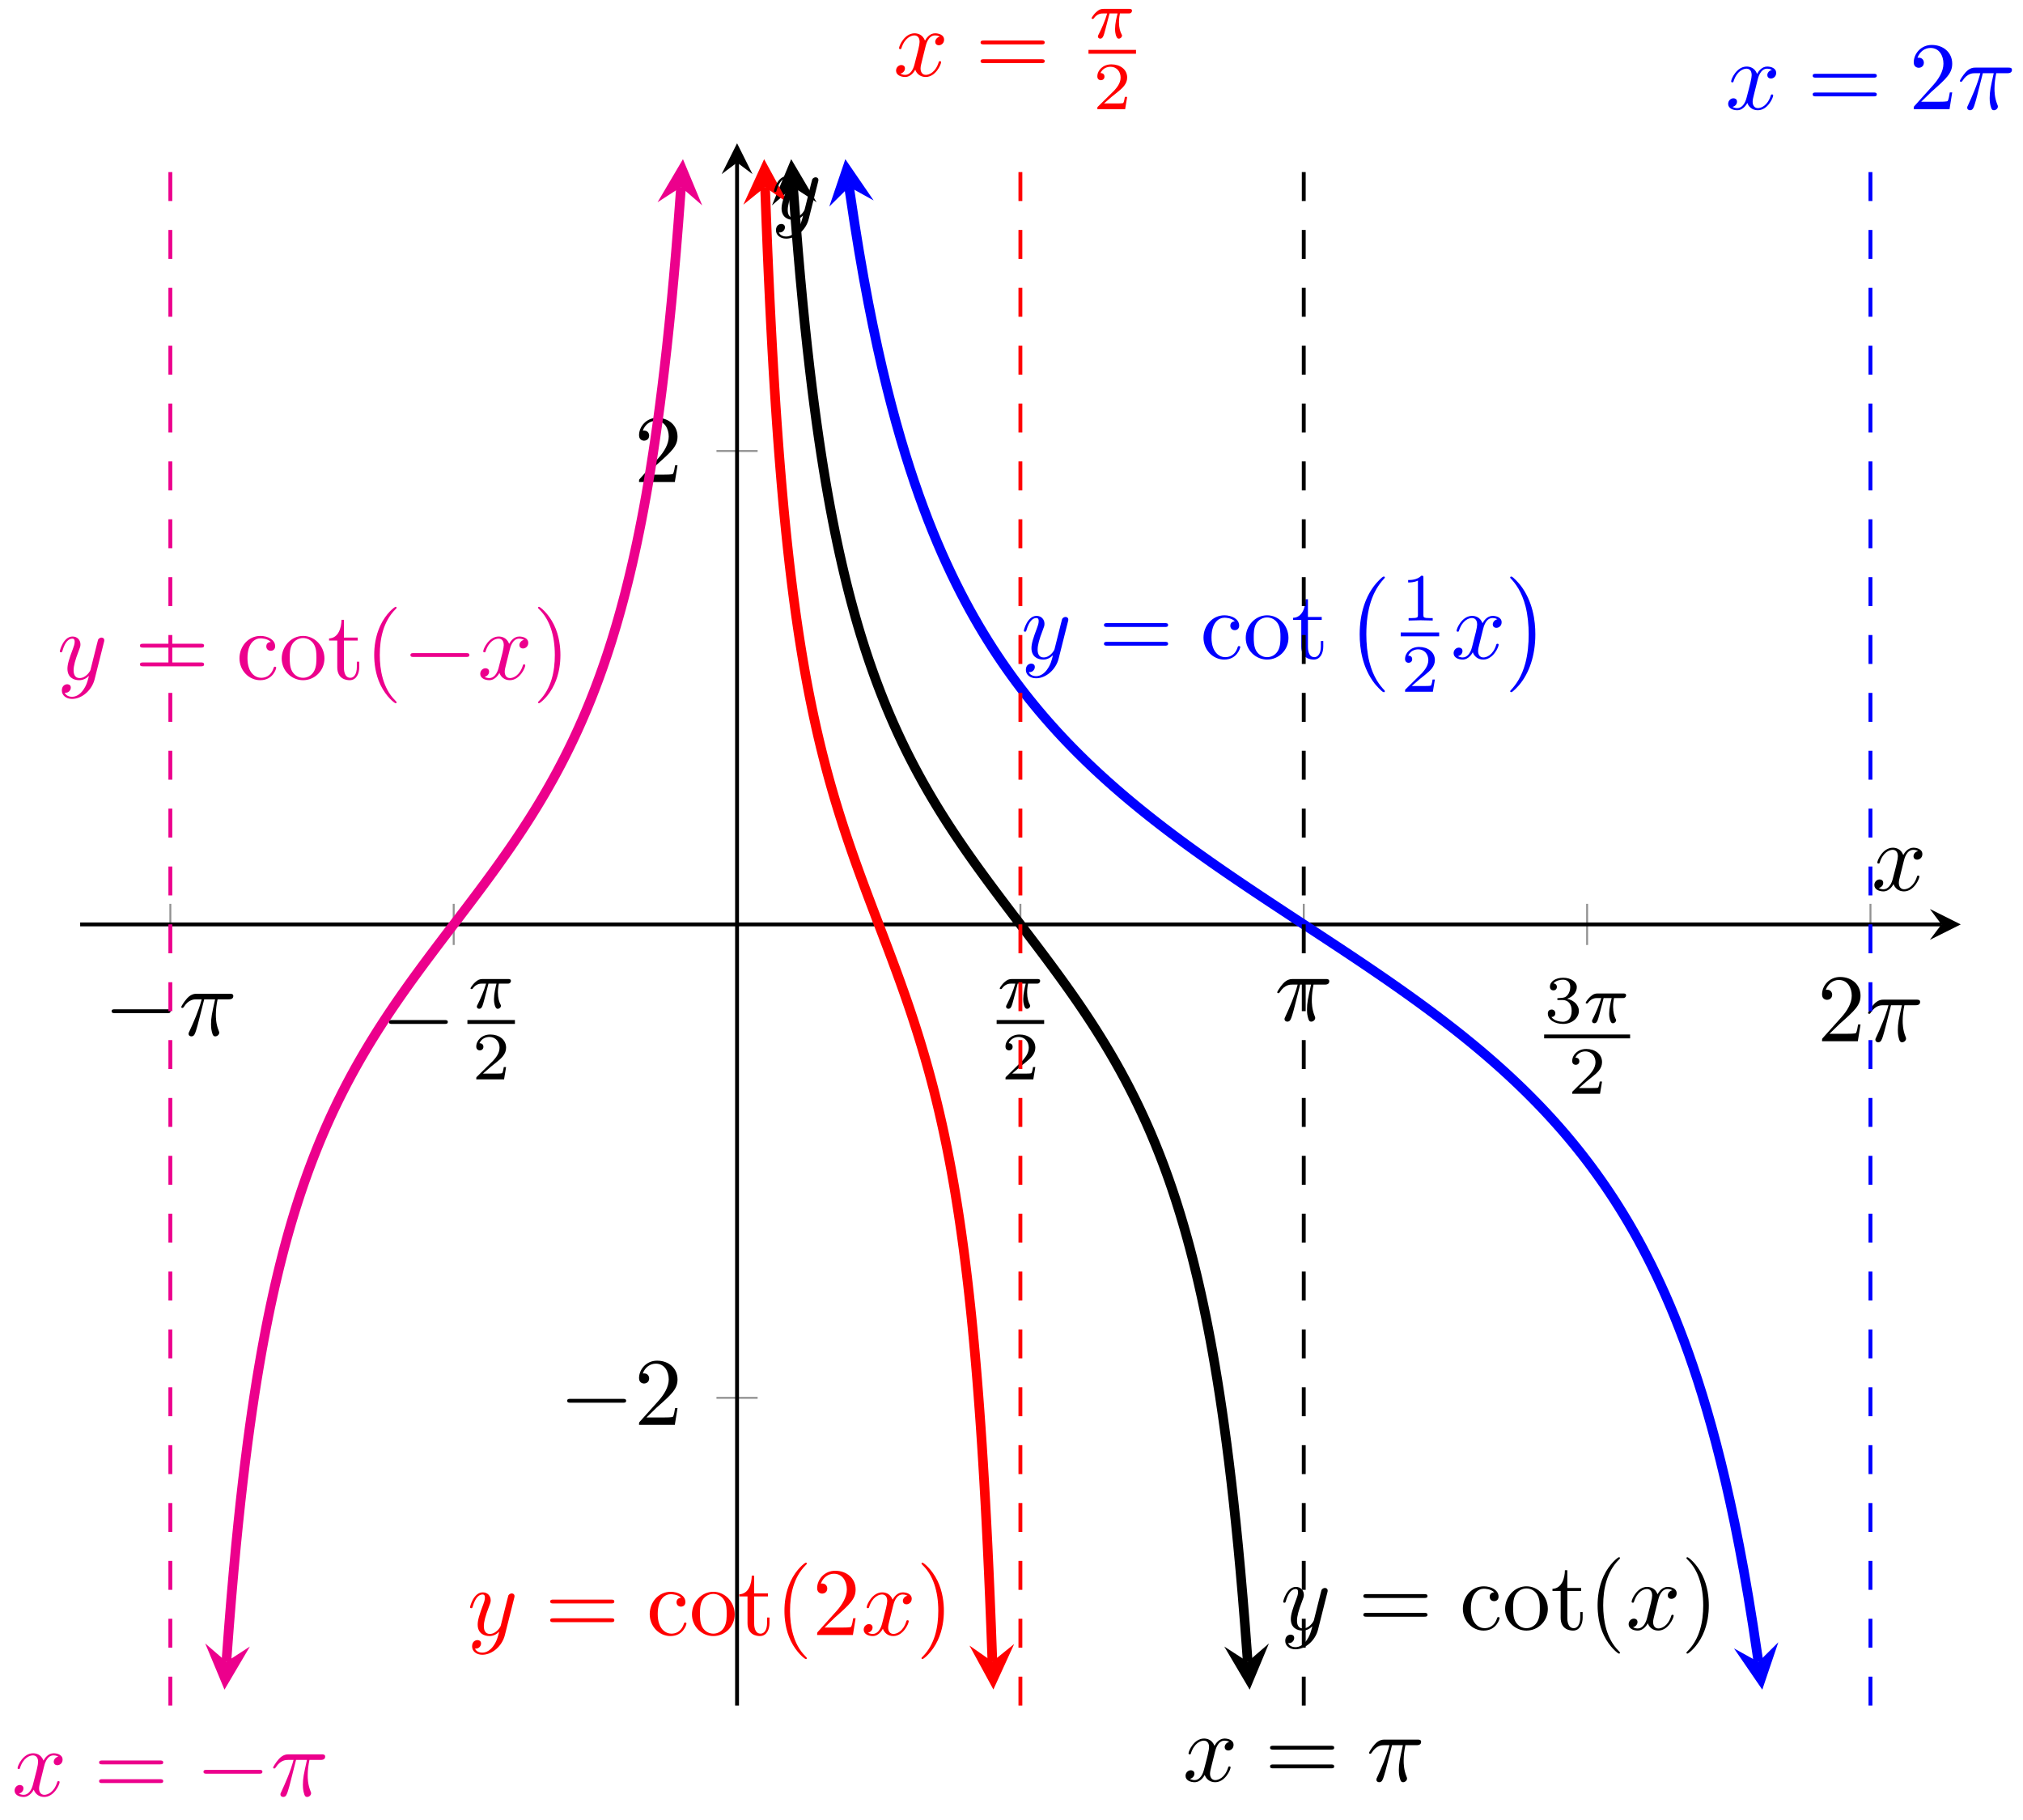 <svg xmlns="http://www.w3.org/2000/svg" xmlns:xlink="http://www.w3.org/1999/xlink" version="1.1" width="209" height="188" viewBox="0 0 209 188">
<defs>
<path id="font_1_1" d="M.659 .23C.676 .23 .694 .23 .694 .25 .694 .27 .676 .27 .659 .27H.118C.101 .27 .083 .27 .083 .25 .083 .23 .101 .23 .118 .23H.659Z"/>
<path id="font_2_1" d="M.265 .373H.378C.345 .225 .336 .182 .336 .115 .336 .1 .336 .073 .344 .039 .354-.005 .365-.011 .38-.011 .4-.011 .421 .007 .421 .027 .421 .033 .421 .035 .415 .049 .386 .121 .386 .186 .386 .214 .386 .267 .393 .321 .404 .373H.518C.531 .373 .567 .373 .567 .407 .567 .431 .546 .431 .527 .431H.192C.17 .431 .132 .431 .088 .384 .053 .345 .027 .299 .027 .294 .027 .293 .027 .284 .039 .284 .047 .284 .049 .288 .055 .296 .104 .373 .162 .373 .182 .373H.239C.207 .252 .153 .131 .111 .04 .103 .025 .103 .023 .103 .016 .103-.003 .119-.011 .132-.011 .162-.011 .17 .017 .182 .054 .196 .1 .196 .102 .209 .152L.265 .373Z"/>
<path id="font_3_1" d="M.311 .363H.43C.415 .303 .393 .212 .393 .133 .393 .093 .398 .066 .404 .044 .42-.006 .433-.01 .449-.01 .472-.01 .496 .011 .496 .035 .496 .043 .494 .047 .488 .057 .469 .094 .451 .151 .451 .233 .451 .252 .451 .292 .465 .363H.59C.608 .363 .616 .363 .627 .371 .641 .381 .644 .397 .644 .402 .644 .431 .618 .431 .601 .431H.224C.183 .431 .155 .422 .11 .38 .084 .357 .045 .303 .045 .294 .045 .282 .058 .282 .062 .282 .073 .282 .074 .284 .08 .293 .131 .363 .193 .363 .215 .363H.276C.245 .253 .191 .135 .161 .075 .155 .062 .145 .041 .142 .037 .141 .033 .139 .029 .139 .022 .139 .006 .151-.01 .174-.01 .214-.01 .225 .035 .249 .125L.311 .363Z"/>
<path id="font_4_2" d="M.505 .182H.471C.468 .16 .458 .101 .445 .091 .437 .085 .36 .085 .346 .085H.162C.267 .178 .302 .206 .362 .253 .436 .312 .505 .374 .505 .469 .505 .59 .399 .664 .271 .664 .147 .664 .063 .577 .063 .485 .063 .434 .106 .429 .116 .429 .14 .429 .169 .446 .169 .482 .169 .5 .162 .535 .11 .535 .141 .606 .209 .628 .256 .628 .356 .628 .408 .55 .408 .469 .408 .382 .346 .313 .314 .277L.073 .039C.063 .03 .063 .028 .063 0H.475L.505 .182Z"/>
<path id="font_4_3" d="M.273 .334C.351 .334 .407 .28 .407 .173 .407 .049 .335 .012 .277 .012 .237 .012 .149 .023 .107 .082 .154 .084 .165 .117 .165 .138 .165 .17 .141 .193 .11 .193 .082 .193 .054 .176 .054 .135 .054 .041 .158-.02 .279-.02 .418-.02 .514 .073 .514 .173 .514 .251 .45 .329 .34 .352 .445 .39 .483 .465 .483 .526 .483 .605 .392 .664 .281 .664 .17 .664 .085 .61 .085 .53 .085 .496 .107 .477 .137 .477 .168 .477 .188 .5 .188 .528 .188 .557 .168 .578 .137 .58 .172 .624 .241 .635 .278 .635 .323 .635 .386 .613 .386 .526 .386 .484 .372 .438 .346 .407 .313 .369 .285 .367 .235 .364 .21 .362 .208 .362 .203 .361 .201 .361 .193 .359 .193 .348 .193 .334 .202 .334 .219 .334H.273Z"/>
<path id="font_5_3" d="M.127 .077 .233 .18C.389 .318 .449 .372 .449 .472 .449 .586 .359 .666 .237 .666 .124 .666 .05 .574 .05 .485 .05 .429 .1 .429 .103 .429 .12 .429 .155 .441 .155 .482 .155 .508 .137 .534 .102 .534 .094 .534 .092 .534 .089 .533 .112 .598 .166 .635 .224 .635 .315 .635 .358 .554 .358 .472 .358 .392 .308 .313 .253 .251L.061 .037C.05 .026 .05 .024 .05 0H.421L.449 .174H.424C.419 .144 .412 .1 .402 .085 .395 .077 .329 .077 .307 .077H.127Z"/>
<path id="font_2_3" d="M.486 .381C.49 .395 .49 .397 .49 .404 .49 .422 .476 .431 .461 .431 .451 .431 .435 .425 .426 .41 .424 .405 .416 .374 .412 .356 .405 .33 .398 .303 .392 .276L.347 .096C.343 .081 .3 .011 .234 .011 .183 .011 .172 .055 .172 .092 .172 .138 .189 .2 .223 .288 .239 .329 .243 .34 .243 .36 .243 .405 .211 .442 .161 .442 .066 .442 .029 .297 .029 .288 .029 .278 .039 .278 .041 .278 .051 .278 .052 .28 .057 .296 .084 .39 .124 .42 .158 .42 .166 .42 .183 .42 .183 .388 .183 .363 .173 .337 .166 .318 .126 .212 .108 .155 .108 .108 .108 .019 .171-.011 .23-.011 .269-.011 .303 .006 .331 .034 .318-.018 .306-.067 .266-.12 .24-.154 .202-.183 .156-.183 .142-.183 .097-.18 .08-.141 .096-.141 .109-.141 .123-.129 .133-.12 .143-.107 .143-.088 .143-.057 .116-.053 .106-.053 .083-.053 .05-.069 .05-.118 .05-.168 .094-.205 .156-.205 .259-.205 .362-.114 .39-.001L.486 .381Z"/>
<path id="font_5_4" d="M.687 .327C.702 .327 .721 .327 .721 .347 .721 .367 .702 .367 .688 .367H.089C.075 .367 .056 .367 .056 .347 .056 .327 .075 .327 .09 .327H.687M.688 .133C.702 .133 .721 .133 .721 .153 .721 .173 .702 .173 .687 .173H.09C.075 .173 .056 .173 .056 .153 .056 .133 .075 .133 .089 .133H.688Z"/>
<path id="font_5_5" d="M.117 .218C.117 .381 .199 .423 .252 .423 .261 .423 .324 .422 .359 .386 .318 .383 .312 .353 .312 .34 .312 .314 .33 .294 .358 .294 .384 .294 .404 .311 .404 .341 .404 .409 .328 .448 .251 .448 .126 .448 .034 .34 .034 .216 .034 .088 .133-.011 .249-.011 .383-.011 .415 .109 .415 .119 .415 .129 .405 .129 .402 .129 .393 .129 .391 .125 .389 .119 .36 .026 .295 .014 .258 .014 .205 .014 .117 .057 .117 .218Z"/>
<path id="font_5_6" d="M.471 .214C.471 .342 .371 .448 .25 .448 .125 .448 .028 .339 .028 .214 .028 .085 .132-.011 .249-.011 .37-.011 .471 .087 .471 .214M.25 .014C.207 .014 .163 .035 .136 .081 .111 .125 .111 .186 .111 .222 .111 .261 .111 .315 .135 .359 .162 .405 .209 .426 .249 .426 .293 .426 .336 .404 .362 .361 .388 .318 .388 .26 .388 .222 .388 .186 .388 .132 .366 .088 .344 .043 .3 .014 .25 .014Z"/>
<path id="font_5_7" d="M.173 .4H.316V.431H.173V.615H.148C.147 .533 .117 .426 .019 .422V.4H.104V.124C.104 .001 .197-.011 .233-.011 .304-.011 .332 .06 .332 .124V.181H.307V.126C.307 .052 .277 .014 .24 .014 .173 .014 .173 .105 .173 .122V.4Z"/>
<path id="font_5_1" d="M.331-.24C.331-.237 .331-.235 .314-.218 .189-.092 .157 .097 .157 .25 .157 .424 .195 .598 .318 .723 .331 .735 .331 .737 .331 .74 .331 .747 .327 .75 .321 .75 .311 .75 .221 .682 .162 .555 .111 .445 .099 .334 .099 .25 .099 .172 .11 .051 .165-.062 .225-.185 .311-.25 .321-.25 .327-.25 .331-.247 .331-.24Z"/>
<path id="font_2_2" d="M.334 .302C.34 .328 .363 .42 .433 .42 .438 .42 .462 .42 .483 .407 .455 .402 .435 .377 .435 .353 .435 .337 .446 .318 .473 .318 .495 .318 .527 .336 .527 .376 .527 .428 .468 .442 .434 .442 .376 .442 .341 .389 .329 .366 .304 .432 .25 .442 .221 .442 .117 .442 .06 .313 .06 .288 .06 .278 .07 .278 .072 .278 .08 .278 .083 .28 .085 .289 .119 .395 .185 .42 .219 .42 .238 .42 .273 .411 .273 .353 .273 .322 .256 .255 .219 .115 .203 .053 .168 .011 .124 .011 .118 .011 .095 .011 .074 .024 .099 .029 .121 .05 .121 .078 .121 .105 .099 .113 .084 .113 .054 .113 .029 .087 .029 .055 .029 .009 .079-.011 .123-.011 .189-.011 .225 .059 .228 .065 .24 .028 .276-.011 .336-.011 .439-.011 .496 .118 .496 .143 .496 .153 .487 .153 .484 .153 .475 .153 .473 .149 .471 .142 .438 .035 .37 .011 .338 .011 .299 .011 .283 .043 .283 .077 .283 .099 .289 .121 .3 .165L.334 .302Z"/>
<path id="font_5_2" d="M.289 .25C.289 .328 .278 .449 .223 .562 .163 .685 .077 .75 .067 .75 .061 .75 .057 .746 .057 .74 .057 .737 .057 .735 .076 .717 .174 .618 .231 .459 .231 .25 .231 .079 .194-.097 .07-.223 .057-.235 .057-.237 .057-.24 .057-.246 .061-.25 .067-.25 .077-.25 .167-.182 .226-.055 .277 .055 .289 .166 .289 .25Z"/>
<path id="font_6_1" d="M.413-1.149C.413-1.145 .411-1.143 .409-1.14 .363-1.091 .295-1.01 .253-.847 .23-.756 .221-.653 .221-.56 .221-.297 .284-.113 .404 .017 .413 .026 .413 .028 .413 .03 .413 .04 .405 .04 .401 .04 .386 .04 .332-.02 .319-.035 .217-.156 .152-.336 .152-.559 .152-.701 .177-.902 .308-1.071 .318-1.083 .383-1.159 .401-1.159 .405-1.159 .413-1.159 .413-1.149Z"/>
<path id="font_4_1" d="M.335 .636C.335 .663 .333 .664 .305 .664 .241 .601 .15 .6 .109 .6V.564C.133 .564 .199 .564 .254 .592V.082C.254 .049 .254 .036 .154 .036H.116V0C.134 .001 .257 .004 .294 .004 .325 .004 .451 .001 .473 0V.036H.435C.335 .036 .335 .049 .335 .082V.636Z"/>
<path id="font_6_2" d="M.305-.56C.305-.418 .28-.217 .149-.048 .139-.036 .074 .04 .056 .04 .051 .04 .044 .038 .044 .03 .044 .026 .046 .023 .05 .02 .098-.032 .163-.113 .204-.272 .227-.363 .236-.466 .236-.559 .236-.66 .227-.762 .201-.86 .163-1 .104-1.08 .053-1.136 .044-1.145 .044-1.147 .044-1.149 .044-1.157 .051-1.159 .056-1.159 .071-1.159 .126-1.098 .138-1.084 .24-.963 .305-.783 .305-.56Z"/>
</defs>
<path transform="matrix(1,0,0,-1,8.281,176.195)" stroke-width=".199" stroke-linecap="butt" stroke-miterlimit="10" stroke-linejoin="miter" fill="none" stroke="#929292" d="M9.318 78.572V82.824M38.592 78.572V82.824M97.139 78.572V82.824M126.413 78.572V82.824M155.686 78.572V82.824M184.96 78.572V82.824"/>
<path transform="matrix(1,0,0,-1,8.281,176.195)" stroke-width=".199" stroke-linecap="butt" stroke-miterlimit="10" stroke-linejoin="miter" fill="none" stroke="#929292" d="M65.739 31.79H69.991M65.739 129.606H69.991"/>
<path transform="matrix(1,0,0,-1,8.281,176.195)" stroke-width=".399" stroke-linecap="butt" stroke-miterlimit="10" stroke-linejoin="miter" fill="none" stroke="#000000" d="M0 80.698H192.285"/>
<path transform="matrix(1,0,0,-1,200.575,95.497)" d="M1.993 0-1.196 1.594 0 0-1.196-1.594"/>
<path transform="matrix(1,0,0,-1,8.281,176.195)" stroke-width=".399" stroke-linecap="butt" stroke-miterlimit="10" stroke-linejoin="miter" fill="none" stroke="#000000" d="M67.865 0V159.403"/>
<path transform="matrix(0,-1,-1,-0,76.149,16.792)" d="M1.993 0-1.196 1.594 0 0-1.196-1.594"/>
<use data-text="&#x2212;" xlink:href="#font_1_1" transform="matrix(9.963,0,0,-9.963,10.706,106.954)"/>
<use data-text="&#x03c0;" xlink:href="#font_2_1" transform="matrix(9.963,0,0,-9.963,18.455,106.954)"/>
<use data-text="&#x2212;" xlink:href="#font_1_1" transform="matrix(9.963,0,0,-9.963,39.349,108.068)"/>
<use data-text="&#x03c0;" xlink:href="#font_3_1" transform="matrix(6.974,0,0,-6.974,48.295,104.145)"/>
<path transform="matrix(1,0,0,-1,-64.32,-42.645)" stroke-width=".399" stroke-linecap="butt" stroke-miterlimit="10" stroke-linejoin="miter" fill="none" stroke="#000000" d="M112.609-148.222H117.518"/>
<use data-text="2" xlink:href="#font_4_2" transform="matrix(6.974,0,0,-6.974,48.763,111.503)"/>
<use data-text="&#x03c0;" xlink:href="#font_3_1" transform="matrix(6.974,0,0,-6.974,102.97,104.145)"/>
<path transform="matrix(1,0,0,-1,-1.895,-42.645)" stroke-width=".399" stroke-linecap="butt" stroke-miterlimit="10" stroke-linejoin="miter" fill="none" stroke="#000000" d="M104.86-148.222H109.769"/>
<use data-text="2" xlink:href="#font_4_2" transform="matrix(6.974,0,0,-6.974,103.439,111.503)"/>
<use data-text="&#x03c0;" xlink:href="#font_2_1" transform="matrix(9.963,0,0,-9.963,131.681,105.432)"/>
<use data-text="3" xlink:href="#font_4_3" transform="matrix(6.974,0,0,-6.974,159.534,105.637)"/>
<use data-text="&#x03c0;" xlink:href="#font_3_1" transform="matrix(6.974,0,0,-6.974,163.505,105.637)"/>
<path transform="matrix(1,0,0,-1,54.669,-41.153)" stroke-width=".399" stroke-linecap="butt" stroke-miterlimit="10" stroke-linejoin="miter" fill="none" stroke="#000000" d="M104.86-148.222H113.74"/>
<use data-text="2" xlink:href="#font_4_2" transform="matrix(6.974,0,0,-6.974,161.988,112.995)"/>
<use data-text="2" xlink:href="#font_5_3" transform="matrix(9.963,0,0,-9.963,187.741,107.563)"/>
<use data-text="&#x03c0;" xlink:href="#font_2_1" transform="matrix(9.963,0,0,-9.963,192.723,107.563)"/>
<use data-text="&#x2212;" xlink:href="#font_1_1" transform="matrix(9.963,0,0,-9.963,57.772,147.2)"/>
<use data-text="2" xlink:href="#font_5_3" transform="matrix(9.963,0,0,-9.963,65.522,147.2)"/>
<use data-text="2" xlink:href="#font_5_3" transform="matrix(9.963,0,0,-9.963,65.522,49.8)"/>
<path transform="matrix(1,0,0,-1,8.281,176.195)" stroke-width=".996" stroke-linecap="butt" stroke-miterlimit="10" stroke-linejoin="miter" fill="none" stroke="#000000" d="M73.655 156.87 73.694 156.313 73.932 153.142 74.17 150.201 74.408 147.461 74.646 144.913 74.884 142.53 75.122 140.292 75.36 138.189 75.598 136.208 75.836 134.343 76.074 132.577 76.312 130.903 76.55 129.316 76.788 127.806 77.026 126.372 77.264 125.001 77.502 123.694 77.74 122.444 77.978 121.248 78.216 120.1 78.454 119 78.692 117.943 78.93 116.926 79.168 115.947 79.406 115.003 79.644 114.092 79.882 113.212 80.12 112.363 80.358 111.54 80.596 110.743 80.834 109.972 81.072 109.223 81.31 108.497 81.548 107.791 81.787 107.106 82.025 106.437 82.263 105.788 82.501 105.155 82.739 104.538 82.977 103.937 83.215 103.35 83.453 102.776 83.691 102.216 83.929 101.667 84.167 101.131 84.405 100.606 84.643 100.092 84.881 99.588 85.119 99.095 85.357 98.61 85.595 98.135 85.833 97.668 86.071 97.209 86.309 96.758 86.547 96.315 86.785 95.879 87.023 95.45 87.261 95.027 87.499 94.61 87.737 94.2 87.975 93.795 88.213 93.396 88.451 93.002 88.689 92.613 88.927 92.229 89.165 91.85 89.403 91.475 89.641 91.103 89.879 90.737 90.117 90.373 90.355 90.014 90.593 89.658 90.831 89.306 91.069 88.956 91.307 88.609 91.545 88.266 91.783 87.925 92.021 87.587 92.259 87.251 92.497 86.917 92.735 86.585 92.973 86.256 93.211 85.929 93.449 85.603 93.687 85.279 93.925 84.956 94.163 84.635 94.401 84.315 94.639 83.997 94.877 83.679 95.115 83.362 95.353 83.047 95.591 82.733 95.829 82.418 96.067 82.105 96.305 81.792 96.544 81.478 96.782 81.166 97.02 80.854 97.258 80.542 97.496 80.229 97.734 79.917 97.972 79.605 98.21 79.291 98.448 78.977 98.686 78.663 98.924 78.349 99.162 78.033 99.4 77.716 99.638 77.399 99.876 77.081 100.114 76.761 100.352 76.44 100.59 76.117 100.828 75.793 101.066 75.467 101.304 75.14 101.542 74.811 101.78 74.479 102.018 74.145 102.256 73.809 102.494 73.471 102.732 73.13 102.97 72.787 103.208 72.44 103.446 72.09 103.684 71.737 103.922 71.382 104.16 71.022 104.398 70.66 104.636 70.293 104.874 69.922 105.112 69.546 105.35 69.167 105.588 68.783 105.826 68.394 106.064 68 106.302 67.601 106.54 67.196 106.778 66.786 107.016 66.369 107.254 65.946 107.492 65.518 107.73 65.081 107.968 64.638 108.206 64.187 108.444 63.728 108.682 63.261 108.92 62.786 109.158 62.301 109.396 61.807 109.634 61.304 109.872 60.789 110.11 60.265 110.348 59.729 110.587 59.181 110.824 58.62 111.063 58.047 111.301 57.459 111.539 56.858 111.777 56.241 112.015 55.608 112.253 54.958 112.491 54.291 112.729 53.605 112.967 52.899 113.205 52.173 113.443 51.424 113.681 50.653 113.919 49.857 114.157 49.033 114.395 48.184 114.633 47.304 114.871 46.393 115.109 45.45 115.347 44.47 115.585 43.453 115.823 42.397 116.061 41.294 116.299 40.148 116.537 38.952 116.775 37.703 117.013 36.395 117.251 35.023 117.489 33.589 117.727 32.081 117.965 30.492 118.203 28.823 118.441 27.054 118.679 25.188 118.917 23.207 119.155 21.104 119.393 18.869 119.631 16.483 119.869 13.929 120.107 11.195 120.345 8.254 120.583 5.082 120.622 4.526"/>
<path transform="matrix(-.069,-.998,-.998,.069,81.94,19.325)" d="M2.889 0-1.734 2.311 0 0-1.734-2.311"/>
<path transform="matrix(.069,.998,.998,-.069,128.908,171.669)" d="M2.889 0-1.734 2.311 0 0-1.734-2.311"/>
<use data-text="y" xlink:href="#font_2_3" transform="matrix(9.963,0,0,-9.963,132.282,168.339)"/>
<use data-text="=" xlink:href="#font_5_4" transform="matrix(9.963,0,0,-9.963,140.292,168.339)"/>
<use data-text="c" xlink:href="#font_5_5" transform="matrix(9.963,0,0,-9.963,150.793,168.339)"/>
<use data-text="o" xlink:href="#font_5_6" transform="matrix(9.963,0,0,-9.963,155.217,168.339)"/>
<use data-text="t" xlink:href="#font_5_7" transform="matrix(9.963,0,0,-9.963,160.199,168.339)"/>
<use data-text="(" xlink:href="#font_5_1" transform="matrix(9.963,0,0,-9.963,164.064,168.339)"/>
<use data-text="x" xlink:href="#font_2_2" transform="matrix(9.963,0,0,-9.963,167.968,168.339)"/>
<use data-text=")" xlink:href="#font_5_2" transform="matrix(9.963,0,0,-9.963,173.662,168.339)"/>
<path transform="matrix(1,0,0,-1,8.281,176.195)" stroke-width=".996" stroke-linecap="butt" stroke-miterlimit="10" stroke-linejoin="miter" fill="none" stroke="#ff0000" d="M70.76 156.865 70.78 156.318 70.899 153.142 71.018 150.201 71.137 147.467 71.256 144.913 71.375 142.527 71.494 140.292 71.613 138.189 71.732 136.209 71.851 134.34 71.97 132.575 72.089 130.905 72.208 129.315 72.327 127.808 72.446 126.373 72.565 125.001 72.684 123.695 72.803 122.446 72.922 121.248 73.041 120.102 73.16 119 73.279 117.943 73.398 116.927 73.517 115.947 73.636 115.002 73.755 114.093 73.874 113.213 73.993 112.363 74.112 111.54 74.231 110.744 74.35 109.972 74.469 109.223 74.588 108.497 74.707 107.791 74.826 107.106 74.945 106.438 75.064 105.788 75.183 105.155 75.302 104.538 75.421 103.937 75.54 103.35 75.659 102.776 75.778 102.216 75.897 101.668 76.016 101.132 76.135 100.607 76.254 100.093 76.373 99.589 76.492 99.095 76.611 98.611 76.73 98.135 76.849 97.668 76.968 97.21 77.087 96.758 77.206 96.316 77.325 95.879 77.444 95.45 77.563 95.027 77.682 94.611 77.801 94.201 77.92 93.795 78.039 93.396 78.158 93.003 78.277 92.614 78.396 92.23 78.515 91.85 78.634 91.475 78.753 91.104 78.872 90.737 78.991 90.374 79.11 90.014 79.229 89.658 79.348 89.306 79.467 88.956 79.586 88.61 79.705 88.266 79.824 87.926 79.943 87.587 80.062 87.251 80.181 86.917 80.3 86.586 80.419 86.256 80.538 85.93 80.657 85.603 80.776 85.279 80.895 84.957 81.014 84.636 81.133 84.316 81.252 83.997 81.371 83.68 81.49 83.363 81.609 83.048 81.728 82.733 81.847 82.419 81.966 82.105 82.085 81.792 82.204 81.479 82.323 81.167 82.442 80.855 82.561 80.543 82.68 80.23 82.799 79.918 82.918 79.605 83.037 79.292 83.156 78.978 83.275 78.664 83.394 78.349 83.513 78.034 83.632 77.717 83.751 77.399 83.87 77.081 83.989 76.762 84.108 76.44 84.227 76.118 84.346 75.794 84.465 75.468 84.584 75.141 84.703 74.811 84.822 74.479 84.941 74.146 85.06 73.81 85.179 73.472 85.298 73.131 85.417 72.787 85.536 72.44 85.655 72.091 85.774 71.738 85.893 71.382 86.012 71.023 86.131 70.66 86.25 70.293 86.369 69.922 86.488 69.547 86.607 69.168 86.726 68.784 86.845 68.394 86.964 68.001 87.083 67.602 87.202 67.197 87.321 66.787 87.44 66.37 87.559 65.947 87.678 65.518 87.797 65.081 87.916 64.639 88.035 64.188 88.154 63.729 88.273 63.263 88.392 62.787 88.511 62.302 88.63 61.808 88.749 61.305 88.868 60.791 88.987 60.266 89.106 59.729 89.225 59.182 89.344 58.622 89.463 58.048 89.582 57.461 89.701 56.859 89.821 56.242 89.94 55.61 90.059 54.959 90.178 54.293 90.297 53.607 90.416 52.901 90.535 52.175 90.654 51.427 90.773 50.656 90.892 49.859 91.011 49.037 91.13 48.186 91.249 47.307 91.368 46.396 91.487 45.452 91.606 44.472 91.725 43.456 91.844 42.399 91.963 41.298 92.082 40.152 92.201 38.955 92.32 37.705 92.439 36.399 92.558 35.028 92.677 33.595 92.796 32.085 92.915 30.496 93.034 28.824 93.153 27.061 93.272 25.195 93.391 23.215 93.51 21.113 93.629 18.875 93.748 16.491 93.867 13.941 93.986 11.205 94.105 8.263 94.224 5.088 94.243 4.545"/>
<path transform="matrix(-.035,-.999,-.999,.035,79.045,19.33)" d="M2.889 0-1.734 2.311 0 0-1.734-2.311" fill="#ff0000"/>
<path transform="matrix(.035,.999,.999,-.035,102.528,171.65)" d="M2.889 0-1.734 2.311 0 0-1.734-2.311" fill="#ff0000"/>
<use data-text="y" xlink:href="#font_2_3" transform="matrix(9.963,0,0,-9.963,48.274,168.904)" fill="#ff0000"/>
<use data-text="=" xlink:href="#font_5_4" transform="matrix(9.963,0,0,-9.963,56.284,168.904)" fill="#ff0000"/>
<use data-text="c" xlink:href="#font_5_5" transform="matrix(9.963,0,0,-9.963,66.785,168.904)" fill="#ff0000"/>
<use data-text="o" xlink:href="#font_5_6" transform="matrix(9.963,0,0,-9.963,71.209,168.904)" fill="#ff0000"/>
<use data-text="t" xlink:href="#font_5_7" transform="matrix(9.963,0,0,-9.963,76.19,168.904)" fill="#ff0000"/>
<use data-text="(" xlink:href="#font_5_1" transform="matrix(9.963,0,0,-9.963,80.056,168.904)" fill="#ff0000"/>
<use data-text="2" xlink:href="#font_5_3" transform="matrix(9.963,0,0,-9.963,83.922,168.904)" fill="#ff0000"/>
<use data-text="x" xlink:href="#font_2_2" transform="matrix(9.963,0,0,-9.963,88.941,168.904)" fill="#ff0000"/>
<use data-text=")" xlink:href="#font_5_2" transform="matrix(9.963,0,0,-9.963,94.635,168.904)" fill="#ff0000"/>
<path transform="matrix(1,0,0,-1,8.281,176.195)" stroke-width=".996" stroke-linecap="butt" stroke-miterlimit="10" stroke-linejoin="miter" fill="none" stroke="#0000ff" d="M79.443 156.89 79.523 156.313 79.999 153.144 80.475 150.201 80.951 147.461 81.427 144.913 81.903 142.527 82.379 140.29 82.855 138.189 83.331 136.209 83.807 134.343 84.283 132.575 84.759 130.903 85.235 129.315 85.711 127.808 86.187 126.373 86.663 125.001 87.139 123.694 87.615 122.444 88.091 121.248 88.567 120.102 89.043 119 89.52 117.943 89.996 116.926 90.472 115.947 90.948 115.002 91.424 114.092 91.9 113.212 92.376 112.362 92.852 111.54 93.328 110.744 93.804 109.972 94.28 109.223 94.756 108.497 95.232 107.791 95.708 107.105 96.184 106.437 96.66 105.789 97.136 105.155 97.612 104.538 98.088 103.937 98.564 103.35 99.04 102.776 99.516 102.215 99.992 101.668 100.468 101.132 100.944 100.606 101.42 100.092 101.896 99.588 102.372 99.095 102.849 98.61 103.325 98.135 103.801 97.668 104.277 97.209 104.753 96.758 105.229 96.315 105.705 95.879 106.181 95.449 106.657 95.026 107.133 94.611 107.609 94.2 108.085 93.795 108.561 93.396 109.037 93.002 109.513 92.613 109.989 92.229 110.465 91.849 110.941 91.474 111.417 91.103 111.893 90.736 112.369 90.373 112.845 90.014 113.321 89.658 113.797 89.306 114.273 88.956 114.749 88.609 115.225 88.266 115.701 87.925 116.177 87.587 116.653 87.251 117.13 86.916 117.606 86.585 118.082 86.256 118.558 85.928 119.034 85.603 119.51 85.279 119.986 84.956 120.462 84.635 120.938 84.315 121.414 83.997 121.89 83.679 122.366 83.362 122.842 83.047 123.318 82.732 123.794 82.419 124.27 82.104 124.746 81.791 125.222 81.478 125.698 81.166 126.174 80.854 126.65 80.542 127.126 80.229 127.602 79.917 128.078 79.604 128.554 79.291 129.03 78.977 129.506 78.663 129.982 78.349 130.459 78.033 130.935 77.716 131.411 77.399 131.887 77.08 132.363 76.761 132.839 76.44 133.315 76.117 133.791 75.793 134.267 75.467 134.743 75.14 135.219 74.811 135.695 74.479 136.171 74.145 136.647 73.809 137.123 73.471 137.599 73.129 138.075 72.786 138.551 72.439 139.027 72.09 139.503 71.737 139.979 71.382 140.455 71.022 140.931 70.66 141.407 70.292 141.883 69.922 142.359 69.546 142.835 69.167 143.311 68.782 143.787 68.394 144.264 68 144.74 67.601 145.216 67.196 145.692 66.785 146.168 66.369 146.644 65.946 147.12 65.517 147.596 65.08 148.072 64.637 148.548 64.187 149.024 63.728 149.5 63.261 149.976 62.785 150.452 62.301 150.928 61.807 151.404 61.304 151.88 60.789 152.356 60.264 152.832 59.729 153.308 59.181 153.784 58.62 154.26 58.046 154.736 57.459 155.212 56.858 155.688 56.241 156.164 55.608 156.64 54.958 157.116 54.29 157.593 53.605 158.069 52.898 158.545 52.173 159.021 51.424 159.497 50.652 159.973 49.856 160.449 49.033 160.925 48.183 161.401 47.302 161.877 46.392 162.353 45.449 162.829 44.469 163.305 43.452 163.781 42.395 164.257 41.295 164.733 40.148 165.209 38.95 165.685 37.701 166.161 36.394 166.637 35.023 167.113 33.587 167.589 32.079 168.065 30.492 168.541 28.82 169.017 27.053 169.493 25.184 169.969 23.206 170.445 21.104 170.922 18.866 171.397 16.479 171.874 13.931 172.35 11.194 172.826 8.251 173.302 5.078 173.381 4.505"/>
<path transform="matrix(-.137,-.991,-.991,.137,87.728,19.305)" d="M2.889 0-1.734 2.311 0 0-1.734-2.311" fill="#0000ff"/>
<path transform="matrix(.137,.991,.991,-.137,181.67,171.69)" d="M2.889 0-1.734 2.311 0 0-1.734-2.311" fill="#0000ff"/>
<use data-text="y" xlink:href="#font_2_3" transform="matrix(9.963,0,0,-9.963,105.486,68.028)" fill="#0000ff"/>
<use data-text="=" xlink:href="#font_5_4" transform="matrix(9.963,0,0,-9.963,113.496,68.028)" fill="#0000ff"/>
<use data-text="c" xlink:href="#font_5_5" transform="matrix(9.963,0,0,-9.963,123.997,68.028)" fill="#0000ff"/>
<use data-text="o" xlink:href="#font_5_6" transform="matrix(9.963,0,0,-9.963,128.421,68.028)" fill="#0000ff"/>
<use data-text="t" xlink:href="#font_5_7" transform="matrix(9.963,0,0,-9.963,133.402,68.028)" fill="#0000ff"/>
<use data-text="(" xlink:href="#font_6_1" transform="matrix(9.963,0,0,-9.963,138.957,59.958)" fill="#0000ff"/>
<use data-text="1" xlink:href="#font_4_1" transform="matrix(6.974,0,0,-6.974,144.718,64.105)" fill="#0000ff"/>
<path transform="matrix(1,0,0,-1,1.816,-82.685)" stroke-width=".399" stroke-linecap="butt" stroke-miterlimit="10" stroke-linejoin="miter" fill="none" stroke="#0000ff" d="M142.895-148.222H146.867"/>
<use data-text="2" xlink:href="#font_4_2" transform="matrix(6.974,0,0,-6.974,144.718,71.463)" fill="#0000ff"/>
<use data-text="x" xlink:href="#font_2_2" transform="matrix(9.963,0,0,-9.963,149.886,68.028)" fill="#0000ff"/>
<use data-text=")" xlink:href="#font_6_2" transform="matrix(9.963,0,0,-9.963,155.58,59.958)" fill="#0000ff"/>
<path transform="matrix(1,0,0,-1,8.281,176.195)" stroke-width=".996" stroke-linecap="butt" stroke-miterlimit="10" stroke-linejoin="miter" fill="none" stroke="#ec008c" d="M15.109 4.526 15.147 5.078 15.385 8.251 15.623 11.195 15.861 13.931 16.099 16.483 16.337 18.869 16.575 21.106 16.813 23.207 17.051 25.184 17.289 27.053 17.527 28.818 17.765 30.492 18.003 32.081 18.241 33.589 18.479 35.023 18.717 36.394 18.955 37.701 19.193 38.952 19.431 40.148 19.669 41.294 19.907 42.395 20.145 43.454 20.383 44.469 20.621 45.449 20.859 46.392 21.097 47.304 21.335 48.183 21.573 49.033 21.811 49.856 22.049 50.652 22.287 51.424 22.525 52.173 22.763 52.899 23.001 53.605 23.239 54.29 23.477 54.958 23.715 55.608 23.953 56.241 24.192 56.858 24.43 57.459 24.668 58.047 24.906 58.62 25.144 59.18 25.382 59.729 25.62 60.265 25.858 60.789 26.096 61.304 26.334 61.807 26.572 62.301 26.81 62.786 27.048 63.261 27.286 63.728 27.524 64.187 27.762 64.637 28 65.081 28.238 65.517 28.476 65.946 28.714 66.369 28.952 66.785 29.19 67.196 29.428 67.6 29.666 68 29.904 68.394 30.142 68.783 30.38 69.167 30.618 69.546 30.856 69.922 31.094 70.292 31.332 70.66 31.57 71.022 31.808 71.382 32.046 71.737 32.284 72.09 32.522 72.439 32.76 72.786 32.998 73.13 33.236 73.471 33.474 73.809 33.712 74.145 33.95 74.479 34.188 74.811 34.426 75.14 34.664 75.467 34.902 75.793 35.14 76.117 35.378 76.44 35.616 76.761 35.854 77.08 36.092 77.399 36.33 77.716 36.568 78.032 36.806 78.348 37.044 78.664 37.282 78.977 37.52 79.291 37.758 79.604 37.996 79.917 38.234 80.229 38.473 80.542 38.711 80.854 38.949 81.166 39.187 81.478 39.425 81.791 39.663 82.104 39.901 82.418 40.139 82.732 40.377 83.047 40.615 83.362 40.853 83.679 41.091 83.997 41.329 84.315 41.567 84.635 41.805 84.956 42.043 85.279 42.281 85.603 42.519 85.928 42.757 86.256 42.995 86.585 43.233 86.916 43.471 87.251 43.709 87.587 43.947 87.925 44.185 88.266 44.423 88.609 44.661 88.956 44.899 89.306 45.137 89.658 45.375 90.014 45.613 90.373 45.851 90.736 46.089 91.103 46.327 91.474 46.565 91.849 46.803 92.229 47.041 92.613 47.279 93.002 47.517 93.395 47.755 93.795 47.993 94.2 48.231 94.61 48.469 95.026 48.707 95.45 48.945 95.878 49.183 96.315 49.421 96.758 49.659 97.209 49.897 97.667 50.135 98.135 50.373 98.61 50.611 99.095 50.849 99.588 51.087 100.092 51.325 100.606 51.563 101.131 51.801 101.667 52.039 102.215 52.277 102.776 52.516 103.35 52.754 103.936 52.992 104.538 53.23 105.155 53.468 105.788 53.706 106.437 53.944 107.105 54.182 107.79 54.42 108.497 54.658 109.223 54.896 109.97 55.134 110.743 55.372 111.539 55.61 112.363 55.848 113.212 56.086 114.093 56.324 115.002 56.562 115.947 56.8 116.926 57.038 117.942 57.276 119 57.514 120.1 57.752 121.247 57.99 122.444 58.228 123.694 58.466 125.001 58.704 126.372 58.942 127.806 59.18 129.315 59.418 130.903 59.656 132.575 59.894 134.339 60.132 136.212 60.37 138.19 60.608 140.29 60.846 142.53 61.084 144.913 61.322 147.461 61.56 150.201 61.798 153.142 62.036 156.313 62.075 156.87"/>
<path transform="matrix(-.069,.998,.998,.069,23.39,171.669)" d="M2.889 0-1.734 2.311 0 0-1.734-2.311" fill="#ec008c"/>
<path transform="matrix(.069,-.998,-.998,-.069,70.358,19.325)" d="M2.889 0-1.734 2.311 0 0-1.734-2.311" fill="#ec008c"/>
<use data-text="y" xlink:href="#font_2_3" transform="matrix(9.963,0,0,-9.963,5.891,70.159)" fill="#ec008c"/>
<use data-text="=" xlink:href="#font_5_4" transform="matrix(9.963,0,0,-9.963,13.901,70.159)" fill="#ec008c"/>
<use data-text="c" xlink:href="#font_5_5" transform="matrix(9.963,0,0,-9.963,24.402,70.159)" fill="#ec008c"/>
<use data-text="o" xlink:href="#font_5_6" transform="matrix(9.963,0,0,-9.963,28.826,70.159)" fill="#ec008c"/>
<use data-text="t" xlink:href="#font_5_7" transform="matrix(9.963,0,0,-9.963,33.807,70.159)" fill="#ec008c"/>
<use data-text="(" xlink:href="#font_5_1" transform="matrix(9.963,0,0,-9.963,37.673,70.159)" fill="#ec008c"/>
<use data-text="&#x2212;" xlink:href="#font_1_1" transform="matrix(9.963,0,0,-9.963,41.576,70.159)" fill="#ec008c"/>
<use data-text="x" xlink:href="#font_2_2" transform="matrix(9.963,0,0,-9.963,49.325,70.159)" fill="#ec008c"/>
<use data-text=")" xlink:href="#font_5_2" transform="matrix(9.963,0,0,-9.963,55.019,70.159)" fill="#ec008c"/>
<path transform="matrix(1,0,0,-1,8.281,176.195)" stroke-width=".399" stroke-linecap="butt" stroke-dasharray="2.989,2.989" stroke-miterlimit="10" stroke-linejoin="miter" fill="none" stroke="#ec008c" d="M9.318 0V161.396"/>
<use data-text="x" xlink:href="#font_2_2" transform="matrix(9.963,0,0,-9.963,1.217,185.526)" fill="#ec008c"/>
<use data-text="=" xlink:href="#font_5_4" transform="matrix(9.963,0,0,-9.963,9.68,185.526)" fill="#ec008c"/>
<use data-text="&#x2212;" xlink:href="#font_1_1" transform="matrix(9.963,0,0,-9.963,20.196,185.526)" fill="#ec008c"/>
<use data-text="&#x03c0;" xlink:href="#font_2_1" transform="matrix(9.963,0,0,-9.963,27.945,185.526)" fill="#ec008c"/>
<path transform="matrix(1,0,0,-1,8.281,176.195)" stroke-width=".399" stroke-linecap="butt" stroke-dasharray="2.989,2.989" stroke-miterlimit="10" stroke-linejoin="miter" fill="none" stroke="#ff0000" d="M97.138 0V161.396"/>
<use data-text="x" xlink:href="#font_2_2" transform="matrix(9.963,0,0,-9.963,92.285,7.844)" fill="#ff0000"/>
<use data-text="=" xlink:href="#font_5_4" transform="matrix(9.963,0,0,-9.963,100.747,7.844)" fill="#ff0000"/>
<use data-text="&#x03c0;" xlink:href="#font_3_1" transform="matrix(6.974,0,0,-6.974,112.459,3.921)" fill="#ff0000"/>
<path transform="matrix(1,0,0,-1,-11.384,-142.869)" stroke-width=".399" stroke-linecap="butt" stroke-miterlimit="10" stroke-linejoin="miter" fill="none" stroke="#ff0000" d="M123.837-148.222H128.746"/>
<use data-text="2" xlink:href="#font_4_2" transform="matrix(6.974,0,0,-6.974,112.928,11.279)" fill="#ff0000"/>
<path transform="matrix(1,0,0,-1,8.281,176.195)" stroke-width=".399" stroke-linecap="butt" stroke-dasharray="2.989,2.989" stroke-miterlimit="10" stroke-linejoin="miter" fill="none" stroke="#000000" d="M126.412 0V161.396"/>
<use data-text="x" xlink:href="#font_2_2" transform="matrix(9.963,0,0,-9.963,122.191,184.004)"/>
<use data-text="=" xlink:href="#font_5_4" transform="matrix(9.963,0,0,-9.963,130.654,184.004)"/>
<use data-text="&#x03c0;" xlink:href="#font_2_1" transform="matrix(9.963,0,0,-9.963,141.17,184.004)"/>
<path transform="matrix(1,0,0,-1,8.281,176.195)" stroke-width=".399" stroke-linecap="butt" stroke-dasharray="2.989,2.989" stroke-miterlimit="10" stroke-linejoin="miter" fill="none" stroke="#0000ff" d="M184.959 0V161.396"/>
<use data-text="x" xlink:href="#font_2_2" transform="matrix(9.963,0,0,-9.963,178.25,11.279)" fill="#0000ff"/>
<use data-text="=" xlink:href="#font_5_4" transform="matrix(9.963,0,0,-9.963,186.713,11.279)" fill="#0000ff"/>
<use data-text="2" xlink:href="#font_5_3" transform="matrix(9.963,0,0,-9.963,197.214,11.279)" fill="#0000ff"/>
<use data-text="&#x03c0;" xlink:href="#font_2_1" transform="matrix(9.963,0,0,-9.963,202.21,11.279)" fill="#0000ff"/>
<use data-text="x" xlink:href="#font_2_2" transform="matrix(9.963,0,0,-9.963,193.353,91.977)"/>
<use data-text="y" xlink:href="#font_2_3" transform="matrix(9.963,0,0,-9.963,79.669,22.609)"/>
</svg>
